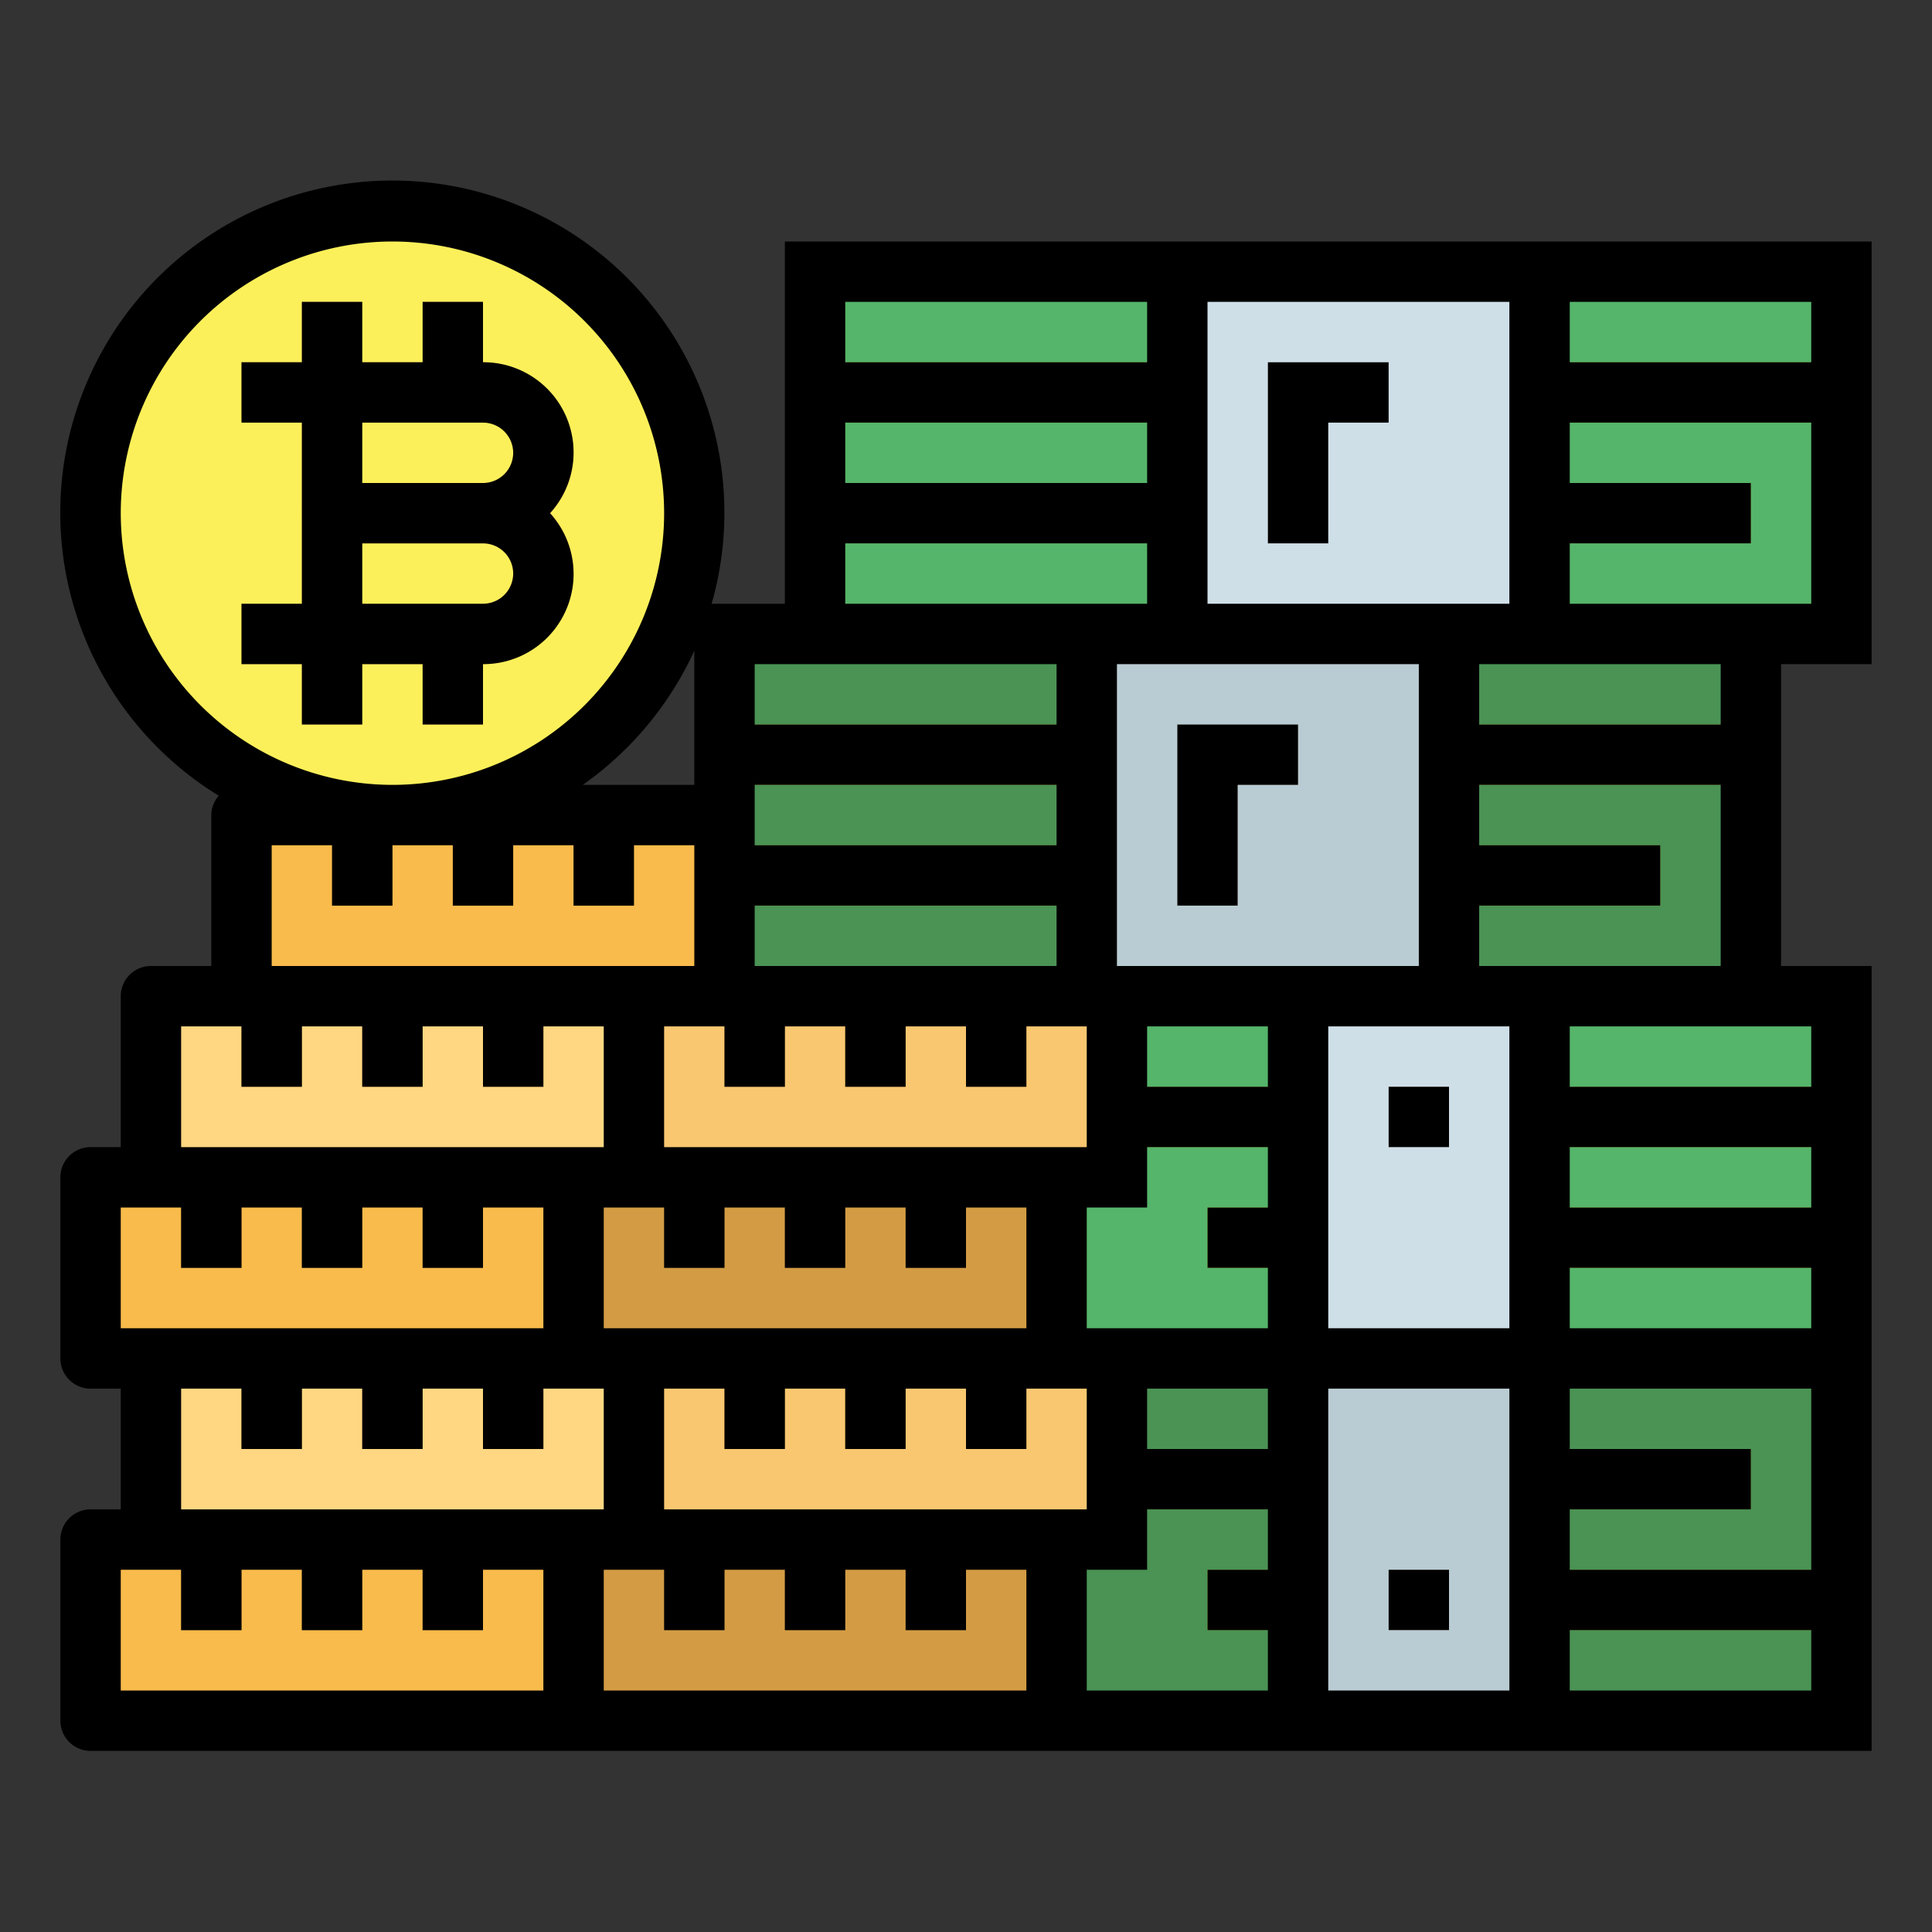 <svg height="512" viewBox="0 0 64 64" width="512" xmlns="http://www.w3.org/2000/svg"><rect x="0" y="0" width="64" height="64" fill="#333333" stroke="none"/><g id="Filled_outline" data-name="Filled outline"><circle cx="13" cy="17" fill="#fcf05a" r="10"/><path d="m19 51h16v6h-16z" fill="#d39c44"/><path d="m22 51h2v3h-2z" fill="#b2823b"/><path d="m26 51h2v3h-2z" fill="#b2823b"/><path d="m30 51h2v3h-2z" fill="#b2823b"/><path d="m21 45h16v6h-16z" fill="#f9c770"/><path d="m24 45h2v3h-2z" fill="#b2823b"/><path d="m28 45h2v3h-2z" fill="#b2823b"/><path d="m32 45h2v3h-2z" fill="#b2823b"/><path d="m19 39h16v6h-16z" fill="#d39c44"/><path d="m22 39h2v3h-2z" fill="#b2823b"/><path d="m26 39h2v3h-2z" fill="#b2823b"/><path d="m30 39h2v3h-2z" fill="#b2823b"/><path d="m3 51h16v6h-16z" fill="#f9bb4b" transform="matrix(-1 0 0 -1 22 108)"/><path d="m14 51h2v3h-2z" fill="#b2823b"/><path d="m10 51h2v3h-2z" fill="#b2823b"/><path d="m6 51h2v3h-2z" fill="#b2823b"/><path d="m5 45h16v6h-16z" fill="#ffd782" transform="matrix(-1 0 0 -1 26 96)"/><path d="m16 45h2v3h-2z" fill="#b2823b"/><path d="m12 45h2v3h-2z" fill="#b2823b"/><path d="m8 45h2v3h-2z" fill="#b2823b"/><path d="m3 39h16v6h-16z" fill="#f9bb4b" transform="matrix(-1 0 0 -1 22 84)"/><path d="m14 39h2v3h-2z" fill="#b2823b"/><path d="m10 39h2v3h-2z" fill="#b2823b"/><path d="m6 39h2v3h-2z" fill="#b2823b"/><path d="m5 33h16v6h-16z" fill="#ffd782" transform="matrix(-1 0 0 -1 26 72)"/><path d="m16 33h2v3h-2z" fill="#b2823b"/><path d="m12 33h2v3h-2z" fill="#b2823b"/><path d="m8 33h2v3h-2z" fill="#b2823b"/><path d="m8 27h16v6h-16z" fill="#f9bb4b" transform="matrix(-1 0 0 -1 32 60)"/><path d="m19 27h2v3h-2z" fill="#b2823b"/><path d="m15 27h2v3h-2z" fill="#b2823b"/><path d="m11 27h2v3h-2z" fill="#b2823b"/><path d="m21 33h16v6h-16z" fill="#f9c770" transform="matrix(-1 0 0 -1 58 72)"/><path d="m32 33h2v3h-2z" fill="#b2823b"/><path d="m28 33h2v3h-2z" fill="#b2823b"/><path d="m24 33h2v3h-2z" fill="#b2823b"/><path d="m61 57h-26v-6h2v-6h24z" fill="#4a9354"/><path d="m51 48h7v2h-7z" fill="#b9c14d"/><path d="m51 52h10v2h-10z" fill="#b9c14d"/><path d="m43 45h8v12h-8z" fill="#baccd3"/><path d="m37 48h6v2h-6z" fill="#b9c14d"/><path d="m40 52h3v2h-3z" fill="#b9c14d"/><path d="m61 45h-26v-6h2v-6h24z" fill="#55b56a"/><path d="m51 36h10v2h-10z" fill="#c8d952"/><path d="m51 40h10v2h-10z" fill="#c8d952"/><path d="m43 33h8v12h-8z" fill="#cfdfe8"/><path d="m37 36h6v2h-6z" fill="#c8d952"/><path d="m40 40h3v2h-3z" fill="#c8d952"/><path d="m24 21h34v12h-34z" fill="#4a9354"/><path d="m36 21h12v12h-12z" fill="#baccd3"/><path d="m48 24h10v2h-10z" fill="#b9c14d"/><path d="m48 28h7v2h-7z" fill="#b9c14d"/><path d="m24 24h12v2h-12z" fill="#b9c14d"/><path d="m24 28h12v2h-12z" fill="#b9c14d"/><path d="m41 30h-2v-6h4v2h-2z" fill="#f4f4e6"/><path d="m27 9h34v12h-34z" fill="#55b56a"/><path d="m39 9h12v12h-12z" fill="#cfdfe8"/><path d="m51 12h10v2h-10z" fill="#c8d952"/><path d="m51 16h7v2h-7z" fill="#c8d952"/><path d="m27 12h12v2h-12z" fill="#c8d952"/><path d="m27 16h12v2h-12z" fill="#c8d952"/><path d="m44 18h-2v-6h4v2h-2z" fill="#f4f4e6"/><path d="m46 36h2v2h-2z" fill="#f4f4e6"/><path d="m46 52h2v2h-2z" fill="#f4f4e6"/><g fill="#f3bb59"><path d="m14 10h2v3h-2z"/><path d="m10 10h2v3h-2z"/><path d="m10 21h2v3h-2z"/><path d="m14 21h2v3h-2z"/><path d="m16 18h-5a1 1 0 0 1 -1-1v-4a1 1 0 0 1 1-1h5a3 3 0 0 1 0 6zm-4-2h4a1 1 0 0 0 0-2h-4z"/><path d="m16 22h-5a1 1 0 0 1 -1-1v-4a1 1 0 0 1 1-1h5a3 3 0 0 1 0 6zm-4-2h4a1 1 0 0 0 0-2h-4z"/><path d="m8 12h3v2h-3z"/><path d="m8 20h4v2h-4z"/></g><path d="m41 26h2v-2h-4v6h2z"/><path d="m26 8v12h-2.426a11 11 0 1 0 -16.326 6.359.981.981 0 0 0 -.248.641v5h-2a1 1 0 0 0 -1 1v5h-1a1 1 0 0 0 -1 1v6a1 1 0 0 0 1 1h1v4h-1a1 1 0 0 0 -1 1v6a1 1 0 0 0 1 1h59v-26h-3v-10h3v-14zm24 2v10h-10v-10zm10 30h-8v-2h8zm-10 4h-6v-10h6zm-8 4h-4v-2h4zm-20 2v-4h2v2h2v-2h2v2h2v-2h2v2h2v-2h2v4zm0-16h2v2h2v-2h2v2h2v-2h2v2h2v-2h2v4h-14zm3-8h10v2h-10zm17 8v2h-4v-2zm-17-4h10v2h-10zm-5 10h2v2h2v-2h2v2h2v-2h2v2h2v-2h2v4h-14zm16 4v-4h2v-2h4v2h-2v2h2v2zm11-12h-10v-10h10zm-9-16h-10v-2h10zm0-6v2h-10v-2zm-10 8h10v2h-10zm7 4v2h-10v-2zm-12 4h-3.695a11.061 11.061 0 0 0 3.695-4.444zm-19-9a9 9 0 1 1 9 9 9.01 9.01 0 0 1 -9-9zm5 11h2v2h2v-2h2v2h2v-2h2v2h2v-2h2v4h-14zm-3 6h2v2h2v-2h2v2h2v-2h2v2h2v-2h2v4h-14zm-2 6h2v2h2v-2h2v2h2v-2h2v2h2v-2h2v4h-14zm2 6h2v2h2v-2h2v2h2v-2h2v2h2v-2h2v4h-14zm-2 6h2v2h2v-2h2v2h2v-2h2v2h2v-2h2v4h-14zm30 4h-14v-4h2v2h2v-2h2v2h2v-2h2v2h2v-2h2zm2 0v-4h2v-2h4v2h-2v2h2v2zm8 0v-10h6v10zm8 0v-2h8v2zm8-4h-8v-2h6v-2h-6v-2h8zm-8-8v-2h8v2zm8-10v2h-8v-2zm-11-2v-2h6v-2h-6v-2h8v6zm8-8h-8v-2h8zm-5-4v-2h6v-2h-6v-2h8v6zm8-10v2h-8v-2z"/><path d="m44 14h2v-2h-4v6h2z"/><path d="m46 36h2v2h-2z"/><path d="m46 52h2v2h-2z"/><path d="m14 24h2v-2a2.987 2.987 0 0 0 2.22-5 2.987 2.987 0 0 0 -2.22-5v-2h-2v2h-2v-2h-2v2h-2v2h2v6h-2v2h2v2h2v-2h2zm3-9a1 1 0 0 1 -1 1h-4v-2h4a1 1 0 0 1 1 1zm-5 3h4a1 1 0 0 1 0 2h-4z"/></g></svg>
